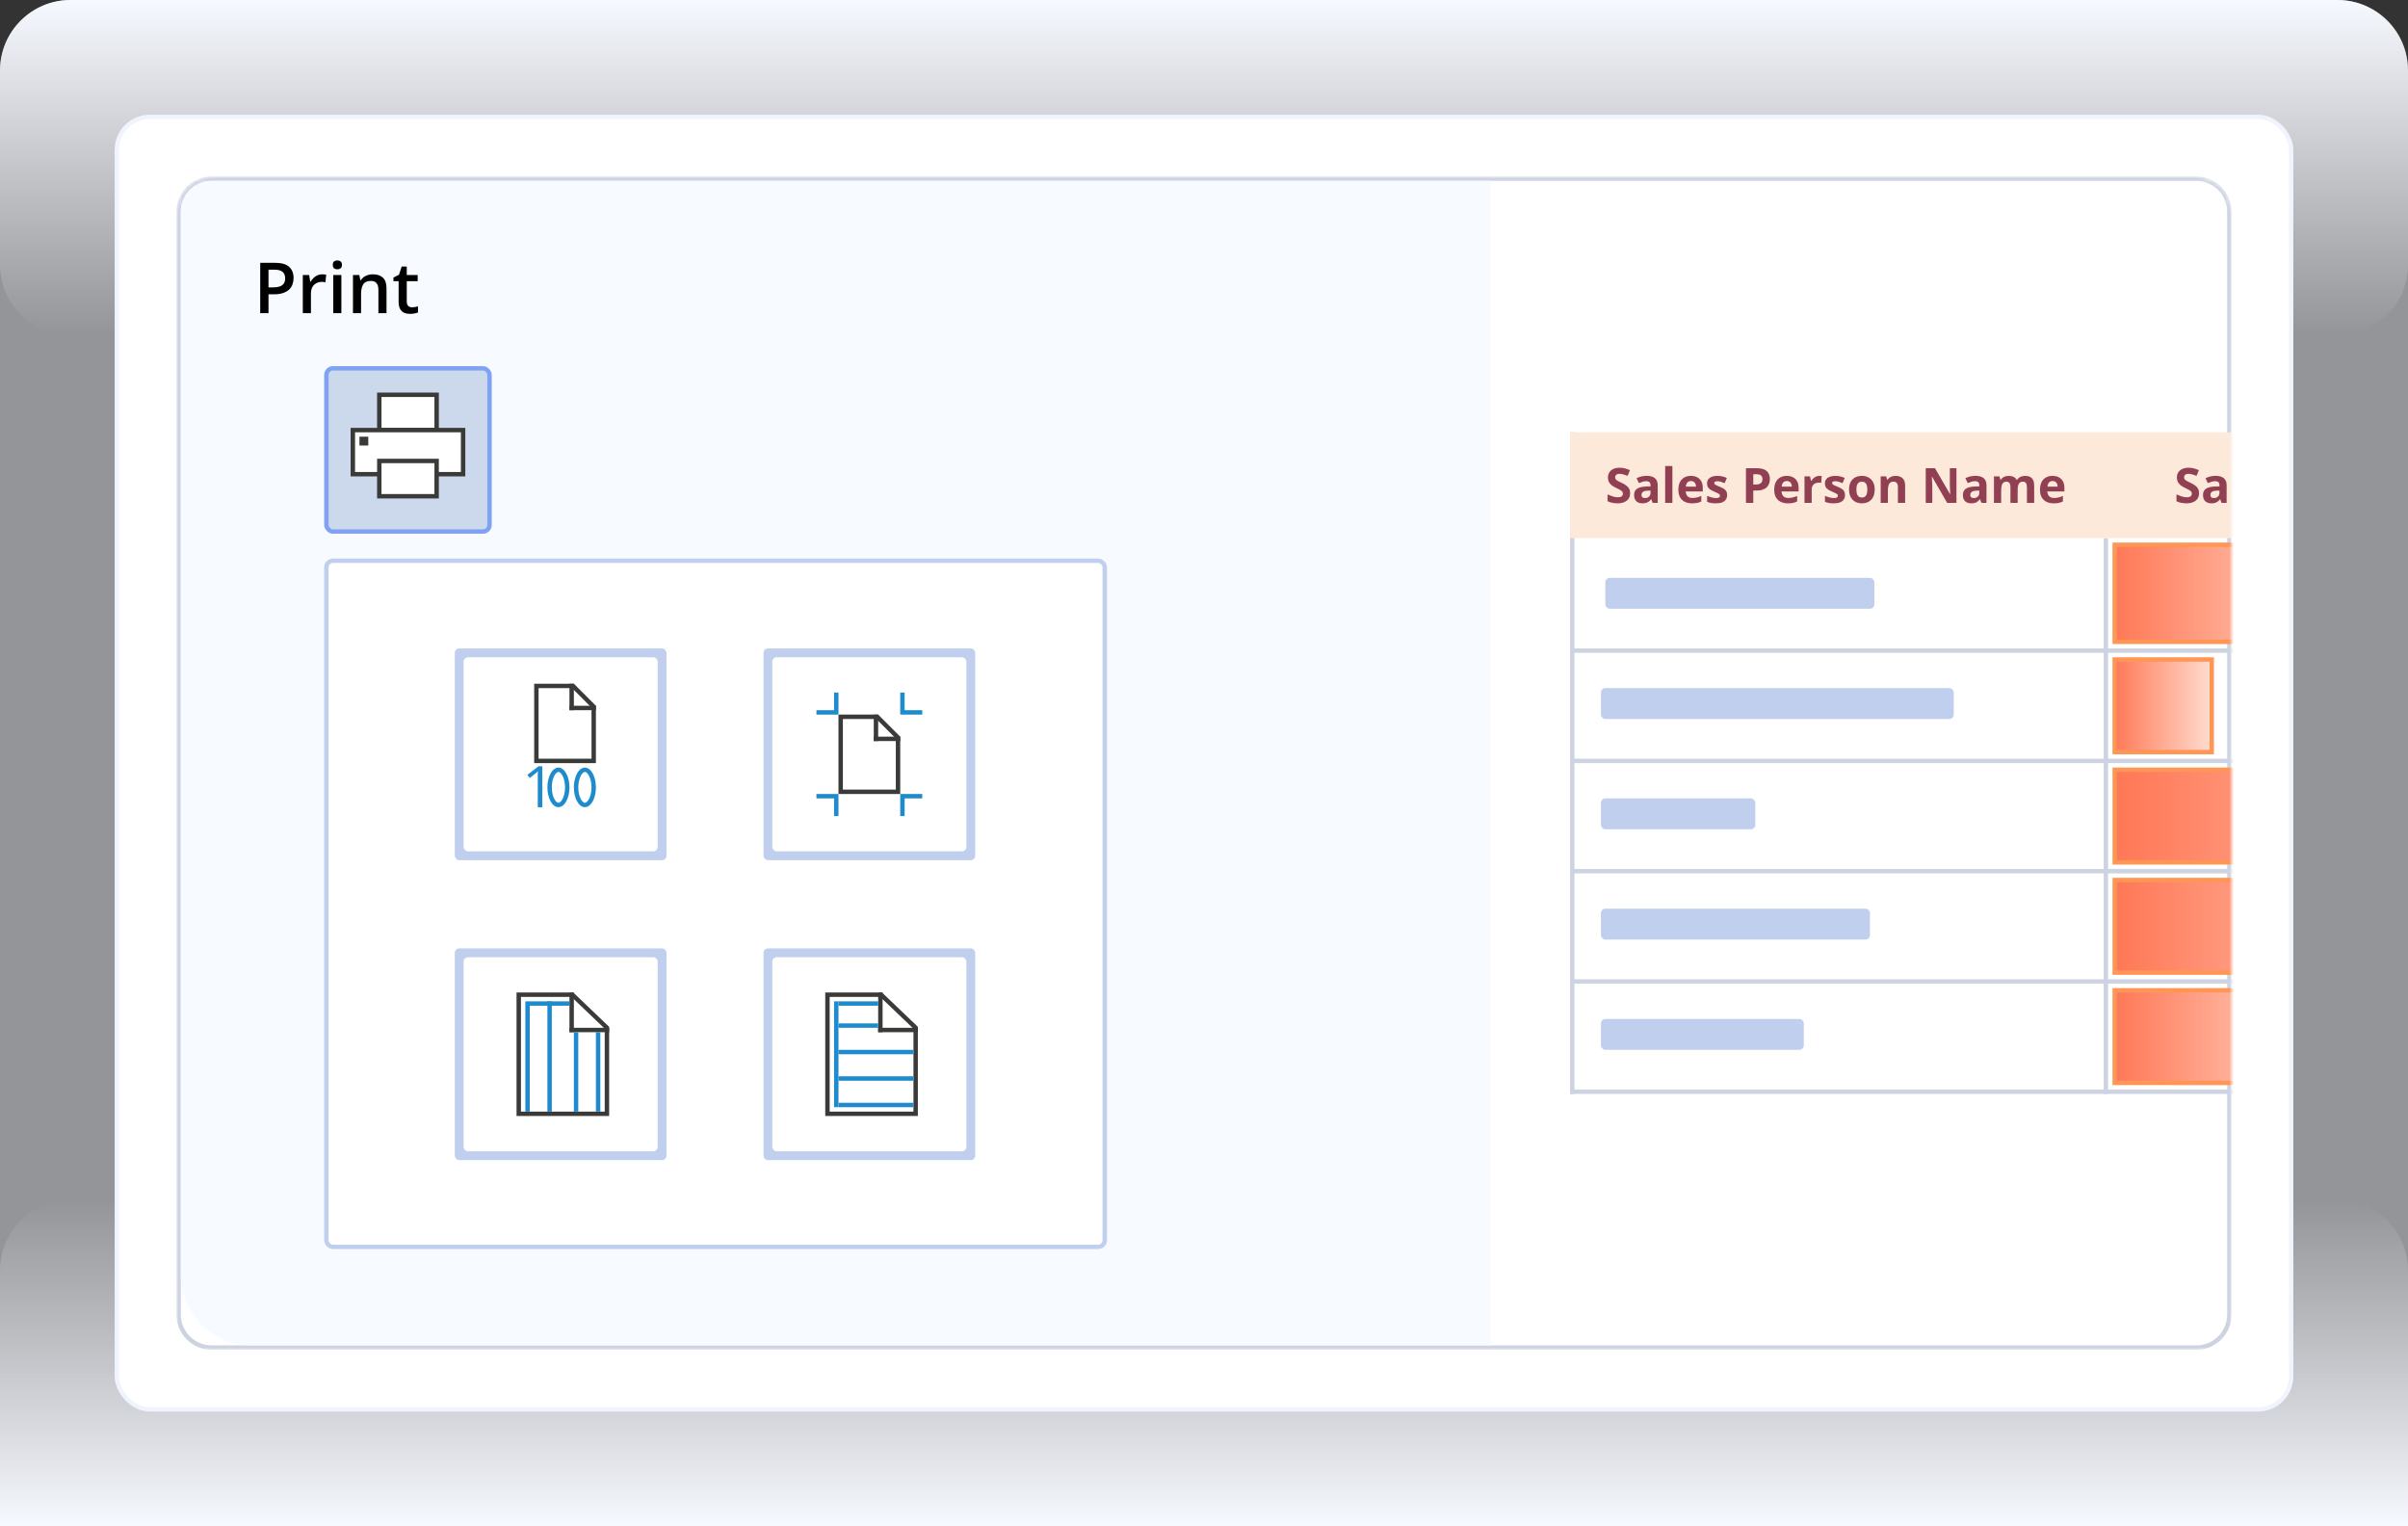 <svg width="546" height="346" viewBox="0 0 546 346" fill="none" xmlns="http://www.w3.org/2000/svg">
<rect x="0" y="0" width="546" height="346" fill="#333333" stroke="none"/>
<g clip-path="url(#clip0_15125_5542)">
<path opacity="0.5" d="M0 16C0 7.163 7.163 0 16 0H530C538.837 0 546 7.163 546 16V346H0V16Z" fill="#F6F9FF"/>
<path d="M0 346H546V288C546 279.163 538.837 272 530 272H16C7.163 272 0 279.163 0 288V346Z" fill="url(#paint0_linear_15125_5542)"/>
<path d="M0 16C0 7.163 7.163 0 16 0H530C538.837 0 546 7.163 546 16V60C546 68.837 538.837 76 530 76H16C7.163 76 0 68.837 0 60V16Z" fill="url(#paint1_linear_15125_5542)"/>
<rect x="26.5" y="26.5" width="493" height="293" rx="7.5" fill="white" stroke="#F0F4FE"/>
<mask id="mask0_15125_5542" style="mask-type:alpha" maskUnits="userSpaceOnUse" x="40" y="40" width="466" height="266">
<path d="M40 48C40 43.582 43.582 40 48 40H498C502.418 40 506 43.582 506 48V306H40V48Z" fill="#F6F9FF"/>
</mask>
<g mask="url(#mask0_15125_5542)">
<path d="M48 40.5H498C502.142 40.5 505.5 43.858 505.5 48V298C505.5 302.142 502.142 305.5 498 305.5H48C43.858 305.5 40.5 302.142 40.5 298V48C40.5 43.858 43.858 40.5 48 40.5Z" fill="white" stroke="#CED3E2"/>
<rect x="477" y="248" width="126" height="1" transform="rotate(-90 477 248)" fill="#CED3E2"/>
<rect x="356" y="248" width="150" height="1" transform="rotate(-90 356 248)" fill="#CED3E2"/>
<rect x="356" y="172" width="236" height="1" fill="#CED3E2"/>
<rect x="356" y="147" width="236" height="1" fill="#CED3E2"/>
<rect x="356" y="247" width="236" height="1" fill="#CED3E2"/>
<rect x="356" y="197" width="236" height="1" fill="#CED3E2"/>
<rect x="356" y="222" width="236" height="1" fill="#CED3E2"/>
<rect x="356" y="98" width="236" height="24" fill="#FCE9DA"/>
<path d="M369.624 111.819C369.624 112.285 369.511 112.689 369.285 113.033C369.06 113.377 368.73 113.642 368.297 113.828C367.867 114.014 367.344 114.107 366.729 114.107C366.456 114.107 366.19 114.09 365.928 114.054C365.67 114.018 365.422 113.966 365.182 113.898C364.945 113.826 364.72 113.739 364.505 113.635V112.088C364.877 112.253 365.264 112.401 365.665 112.534C366.066 112.666 366.464 112.732 366.857 112.732C367.13 112.732 367.348 112.697 367.513 112.625C367.681 112.553 367.803 112.455 367.878 112.33C367.953 112.204 367.991 112.061 367.991 111.9C367.991 111.703 367.924 111.535 367.792 111.395C367.66 111.255 367.477 111.125 367.244 111.003C367.015 110.881 366.755 110.75 366.465 110.611C366.283 110.525 366.084 110.421 365.869 110.299C365.654 110.174 365.45 110.022 365.257 109.843C365.063 109.664 364.904 109.447 364.779 109.193C364.657 108.935 364.596 108.627 364.596 108.269C364.596 107.8 364.704 107.399 364.918 107.066C365.133 106.733 365.439 106.479 365.837 106.303C366.238 106.124 366.711 106.035 367.255 106.035C367.663 106.035 368.052 106.083 368.42 106.18C368.793 106.273 369.181 106.409 369.586 106.588L369.049 107.882C368.687 107.736 368.363 107.623 368.077 107.544C367.79 107.462 367.498 107.42 367.201 107.42C366.993 107.42 366.816 107.454 366.669 107.522C366.523 107.587 366.412 107.68 366.336 107.802C366.261 107.92 366.224 108.058 366.224 108.215C366.224 108.402 366.277 108.559 366.385 108.688C366.496 108.813 366.66 108.935 366.879 109.053C367.101 109.171 367.377 109.309 367.706 109.467C368.107 109.657 368.449 109.855 368.732 110.063C369.018 110.267 369.239 110.509 369.393 110.788C369.547 111.064 369.624 111.408 369.624 111.819ZM373.378 107.872C374.184 107.872 374.801 108.047 375.231 108.398C375.661 108.749 375.875 109.282 375.875 109.999V114H374.731L374.415 113.184H374.372C374.2 113.398 374.024 113.574 373.845 113.71C373.666 113.846 373.46 113.946 373.228 114.011C372.995 114.075 372.712 114.107 372.379 114.107C372.024 114.107 371.706 114.039 371.423 113.903C371.144 113.767 370.923 113.56 370.762 113.28C370.601 112.997 370.521 112.639 370.521 112.206C370.521 111.569 370.744 111.1 371.192 110.799C371.639 110.494 372.311 110.326 373.206 110.294L374.248 110.262V109.999C374.248 109.683 374.166 109.452 374.001 109.306C373.836 109.159 373.607 109.085 373.313 109.085C373.023 109.085 372.739 109.127 372.459 109.209C372.18 109.291 371.901 109.395 371.622 109.521L371.079 108.414C371.398 108.246 371.754 108.113 372.148 108.017C372.545 107.92 372.955 107.872 373.378 107.872ZM374.248 111.218L373.614 111.239C373.084 111.254 372.715 111.348 372.508 111.524C372.304 111.699 372.202 111.93 372.202 112.217C372.202 112.467 372.275 112.646 372.422 112.754C372.569 112.858 372.76 112.91 372.997 112.91C373.347 112.91 373.643 112.806 373.883 112.598C374.126 112.39 374.248 112.095 374.248 111.712V111.218ZM379.206 114H377.567V105.643H379.206V114ZM383.406 107.882C383.961 107.882 384.439 107.99 384.84 108.205C385.241 108.416 385.551 108.724 385.769 109.128C385.987 109.533 386.097 110.027 386.097 110.611V111.406H382.224C382.242 111.868 382.38 112.231 382.638 112.496C382.899 112.757 383.261 112.888 383.723 112.888C384.106 112.888 384.457 112.849 384.775 112.77C385.094 112.691 385.422 112.573 385.758 112.416V113.683C385.461 113.83 385.15 113.937 384.824 114.005C384.501 114.073 384.109 114.107 383.647 114.107C383.046 114.107 382.512 113.996 382.047 113.774C381.585 113.552 381.222 113.214 380.957 112.759C380.695 112.305 380.564 111.732 380.564 111.041C380.564 110.339 380.683 109.755 380.919 109.29C381.159 108.82 381.492 108.47 381.918 108.237C382.344 108 382.84 107.882 383.406 107.882ZM383.417 109.048C383.098 109.048 382.833 109.15 382.622 109.354C382.414 109.558 382.294 109.879 382.262 110.315H384.561C384.557 110.072 384.512 109.855 384.426 109.666C384.344 109.476 384.219 109.325 384.05 109.214C383.886 109.103 383.674 109.048 383.417 109.048ZM391.618 112.217C391.618 112.625 391.521 112.971 391.328 113.253C391.138 113.533 390.854 113.746 390.474 113.893C390.095 114.036 389.622 114.107 389.056 114.107C388.637 114.107 388.277 114.081 387.977 114.027C387.679 113.973 387.379 113.884 387.074 113.758V112.405C387.4 112.552 387.749 112.673 388.122 112.77C388.498 112.863 388.827 112.91 389.11 112.91C389.429 112.91 389.656 112.863 389.792 112.77C389.932 112.673 390.001 112.548 390.001 112.394C390.001 112.294 389.973 112.204 389.916 112.125C389.862 112.043 389.744 111.952 389.561 111.852C389.378 111.748 389.092 111.613 388.702 111.449C388.326 111.291 388.016 111.132 387.772 110.971C387.533 110.81 387.354 110.62 387.235 110.401C387.121 110.179 387.063 109.898 387.063 109.558C387.063 109.003 387.278 108.586 387.708 108.307C388.141 108.024 388.72 107.882 389.443 107.882C389.815 107.882 390.17 107.92 390.506 107.995C390.847 108.07 391.196 108.19 391.554 108.355L391.06 109.537C390.762 109.408 390.481 109.302 390.216 109.22C389.955 109.137 389.688 109.096 389.416 109.096C389.176 109.096 388.995 109.128 388.874 109.193C388.752 109.257 388.691 109.356 388.691 109.488C388.691 109.585 388.721 109.671 388.782 109.746C388.847 109.821 388.968 109.905 389.147 109.999C389.33 110.088 389.597 110.204 389.948 110.348C390.288 110.487 390.583 110.634 390.834 110.788C391.085 110.938 391.278 111.126 391.414 111.352C391.55 111.574 391.618 111.862 391.618 112.217ZM398.391 106.147C399.404 106.147 400.144 106.366 400.609 106.803C401.075 107.236 401.308 107.834 401.308 108.597C401.308 108.94 401.256 109.27 401.152 109.585C401.048 109.896 400.878 110.174 400.642 110.417C400.409 110.661 400.097 110.854 399.707 110.998C399.317 111.137 398.835 111.207 398.262 111.207H397.548V114H395.883V106.147H398.391ZM398.305 107.512H397.548V109.843H398.096C398.407 109.843 398.678 109.802 398.907 109.719C399.136 109.637 399.313 109.508 399.438 109.333C399.564 109.157 399.626 108.931 399.626 108.656C399.626 108.269 399.519 107.983 399.304 107.796C399.089 107.607 398.756 107.512 398.305 107.512ZM405.137 107.882C405.692 107.882 406.17 107.99 406.571 108.205C406.972 108.416 407.282 108.724 407.5 109.128C407.719 109.533 407.828 110.027 407.828 110.611V111.406H403.956C403.973 111.868 404.111 112.231 404.369 112.496C404.631 112.757 404.992 112.888 405.454 112.888C405.837 112.888 406.188 112.849 406.507 112.77C406.826 112.691 407.153 112.573 407.49 112.416V113.683C407.193 113.83 406.881 113.937 406.555 114.005C406.233 114.073 405.841 114.107 405.379 114.107C404.777 114.107 404.244 113.996 403.778 113.774C403.316 113.552 402.953 113.214 402.688 112.759C402.427 112.305 402.296 111.732 402.296 111.041C402.296 110.339 402.414 109.755 402.65 109.29C402.89 108.82 403.223 108.47 403.649 108.237C404.076 108 404.571 107.882 405.137 107.882ZM405.148 109.048C404.829 109.048 404.564 109.15 404.353 109.354C404.145 109.558 404.025 109.879 403.993 110.315H406.292C406.288 110.072 406.244 109.855 406.158 109.666C406.075 109.476 405.95 109.325 405.782 109.214C405.617 109.103 405.406 109.048 405.148 109.048ZM412.512 107.882C412.594 107.882 412.689 107.888 412.796 107.898C412.907 107.906 412.997 107.916 413.065 107.931L412.941 109.467C412.888 109.449 412.811 109.436 412.71 109.429C412.614 109.418 412.53 109.413 412.458 109.413C412.247 109.413 412.041 109.44 411.84 109.494C411.643 109.547 411.466 109.635 411.309 109.757C411.151 109.875 411.026 110.033 410.933 110.229C410.843 110.423 410.798 110.661 410.798 110.944V114H409.16V107.995H410.401L410.643 109.005H410.723C410.841 108.801 410.988 108.615 411.164 108.446C411.343 108.274 411.545 108.138 411.771 108.038C412 107.934 412.247 107.882 412.512 107.882ZM418.345 112.217C418.345 112.625 418.248 112.971 418.055 113.253C417.865 113.533 417.58 113.746 417.201 113.893C416.821 114.036 416.348 114.107 415.783 114.107C415.364 114.107 415.004 114.081 414.703 114.027C414.406 113.973 414.105 113.884 413.801 113.758V112.405C414.127 112.552 414.476 112.673 414.848 112.77C415.224 112.863 415.554 112.91 415.836 112.91C416.155 112.91 416.382 112.863 416.519 112.77C416.658 112.673 416.728 112.548 416.728 112.394C416.728 112.294 416.699 112.204 416.642 112.125C416.588 112.043 416.47 111.952 416.288 111.852C416.105 111.748 415.819 111.613 415.428 111.449C415.052 111.291 414.743 111.132 414.499 110.971C414.259 110.81 414.08 110.62 413.962 110.401C413.847 110.179 413.79 109.898 413.79 109.558C413.79 109.003 414.005 108.586 414.435 108.307C414.868 108.024 415.446 107.882 416.169 107.882C416.542 107.882 416.896 107.92 417.233 107.995C417.573 108.07 417.922 108.19 418.28 108.355L417.786 109.537C417.489 109.408 417.208 109.302 416.943 109.22C416.681 109.137 416.415 109.096 416.143 109.096C415.903 109.096 415.722 109.128 415.6 109.193C415.478 109.257 415.417 109.356 415.417 109.488C415.417 109.585 415.448 109.671 415.509 109.746C415.573 109.821 415.695 109.905 415.874 109.999C416.057 110.088 416.323 110.204 416.674 110.348C417.014 110.487 417.31 110.634 417.561 110.788C417.811 110.938 418.005 111.126 418.141 111.352C418.277 111.574 418.345 111.862 418.345 112.217ZM425.08 110.987C425.08 111.488 425.012 111.932 424.876 112.319C424.743 112.706 424.548 113.033 424.291 113.302C424.036 113.567 423.728 113.767 423.367 113.903C423.009 114.039 422.604 114.107 422.153 114.107C421.73 114.107 421.342 114.039 420.987 113.903C420.636 113.767 420.33 113.567 420.069 113.302C419.811 113.033 419.611 112.706 419.467 112.319C419.328 111.932 419.258 111.488 419.258 110.987C419.258 110.321 419.376 109.757 419.612 109.295C419.849 108.833 420.185 108.482 420.622 108.242C421.059 108.002 421.58 107.882 422.185 107.882C422.747 107.882 423.245 108.002 423.678 108.242C424.115 108.482 424.457 108.833 424.704 109.295C424.955 109.757 425.08 110.321 425.08 110.987ZM420.928 110.987C420.928 111.381 420.971 111.712 421.057 111.98C421.143 112.249 421.277 112.451 421.46 112.587C421.643 112.723 421.881 112.792 422.174 112.792C422.464 112.792 422.699 112.723 422.878 112.587C423.061 112.451 423.193 112.249 423.275 111.98C423.361 111.712 423.404 111.381 423.404 110.987C423.404 110.589 423.361 110.26 423.275 109.999C423.193 109.734 423.061 109.535 422.878 109.402C422.695 109.27 422.457 109.204 422.164 109.204C421.73 109.204 421.415 109.352 421.218 109.649C421.025 109.947 420.928 110.392 420.928 110.987ZM429.844 107.882C430.485 107.882 431.001 108.058 431.391 108.409C431.781 108.756 431.977 109.315 431.977 110.084V114H430.338V110.493C430.338 110.063 430.26 109.739 430.102 109.521C429.948 109.302 429.705 109.193 429.372 109.193C428.87 109.193 428.528 109.363 428.346 109.703C428.163 110.043 428.072 110.534 428.072 111.175V114H426.434V107.995H427.685L427.905 108.763H427.997C428.125 108.556 428.285 108.387 428.475 108.258C428.668 108.129 428.881 108.035 429.114 107.974C429.35 107.913 429.594 107.882 429.844 107.882ZM443.616 114H441.5L438.083 108.06H438.035C438.049 108.307 438.062 108.556 438.073 108.806C438.083 109.057 438.094 109.307 438.105 109.558C438.116 109.805 438.126 110.054 438.137 110.305V114H436.649V106.147H438.75L442.16 112.029H442.198C442.191 111.785 442.182 111.544 442.171 111.304C442.16 111.064 442.149 110.824 442.139 110.584C442.132 110.344 442.124 110.104 442.117 109.864V106.147H443.616V114ZM447.929 107.872C448.734 107.872 449.352 108.047 449.782 108.398C450.211 108.749 450.426 109.282 450.426 109.999V114H449.282L448.965 113.184H448.922C448.75 113.398 448.575 113.574 448.396 113.71C448.217 113.846 448.011 113.946 447.778 114.011C447.546 114.075 447.263 114.107 446.93 114.107C446.575 114.107 446.257 114.039 445.974 113.903C445.694 113.767 445.474 113.56 445.313 113.28C445.152 112.997 445.071 112.639 445.071 112.206C445.071 111.569 445.295 111.1 445.743 110.799C446.19 110.494 446.862 110.326 447.757 110.294L448.799 110.262V109.999C448.799 109.683 448.716 109.452 448.552 109.306C448.387 109.159 448.158 109.085 447.864 109.085C447.574 109.085 447.29 109.127 447.01 109.209C446.731 109.291 446.452 109.395 446.172 109.521L445.63 108.414C445.949 108.246 446.305 108.113 446.699 108.017C447.096 107.92 447.506 107.872 447.929 107.872ZM448.799 111.218L448.165 111.239C447.635 111.254 447.266 111.348 447.059 111.524C446.854 111.699 446.752 111.93 446.752 112.217C446.752 112.467 446.826 112.646 446.973 112.754C447.119 112.858 447.311 112.91 447.547 112.91C447.898 112.91 448.194 112.806 448.434 112.598C448.677 112.39 448.799 112.095 448.799 111.712V111.218ZM459.17 107.882C459.851 107.882 460.365 108.058 460.712 108.409C461.063 108.756 461.238 109.315 461.238 110.084V114H459.595V110.493C459.595 110.063 459.521 109.739 459.375 109.521C459.228 109.302 459 109.193 458.692 109.193C458.259 109.193 457.951 109.349 457.769 109.66C457.586 109.968 457.495 110.41 457.495 110.987V114H455.856V110.493C455.856 110.206 455.824 109.966 455.76 109.773C455.695 109.58 455.597 109.435 455.464 109.338C455.332 109.241 455.162 109.193 454.954 109.193C454.65 109.193 454.41 109.27 454.234 109.424C454.062 109.574 453.939 109.798 453.864 110.095C453.792 110.389 453.756 110.749 453.756 111.175V114H452.118V107.995H453.37L453.59 108.763H453.681C453.803 108.556 453.955 108.387 454.138 108.258C454.324 108.129 454.528 108.035 454.75 107.974C454.972 107.913 455.198 107.882 455.427 107.882C455.867 107.882 456.24 107.954 456.544 108.097C456.852 108.24 457.088 108.462 457.253 108.763H457.398C457.577 108.455 457.829 108.231 458.155 108.092C458.485 107.952 458.823 107.882 459.17 107.882ZM465.401 107.882C465.956 107.882 466.434 107.99 466.835 108.205C467.236 108.416 467.546 108.724 467.764 109.128C467.983 109.533 468.092 110.027 468.092 110.611V111.406H464.219C464.237 111.868 464.375 112.231 464.633 112.496C464.894 112.757 465.256 112.888 465.718 112.888C466.101 112.888 466.452 112.849 466.771 112.77C467.089 112.691 467.417 112.573 467.753 112.416V113.683C467.456 113.83 467.145 113.937 466.819 114.005C466.497 114.073 466.104 114.107 465.643 114.107C465.041 114.107 464.507 113.996 464.042 113.774C463.58 113.552 463.217 113.214 462.952 112.759C462.69 112.305 462.56 111.732 462.56 111.041C462.56 110.339 462.678 109.755 462.914 109.29C463.154 108.82 463.487 108.47 463.913 108.237C464.339 108 464.835 107.882 465.401 107.882ZM465.412 109.048C465.093 109.048 464.828 109.15 464.617 109.354C464.409 109.558 464.289 109.879 464.257 110.315H466.556C466.552 110.072 466.507 109.855 466.421 109.666C466.339 109.476 466.214 109.325 466.045 109.214C465.881 109.103 465.669 109.048 465.412 109.048Z" fill="#914053"/>
<path d="M498.624 111.819C498.624 112.285 498.511 112.689 498.285 113.033C498.06 113.377 497.73 113.642 497.297 113.828C496.867 114.014 496.344 114.107 495.729 114.107C495.456 114.107 495.19 114.09 494.928 114.054C494.67 114.018 494.422 113.966 494.182 113.898C493.945 113.826 493.72 113.739 493.505 113.635V112.088C493.877 112.253 494.264 112.401 494.665 112.534C495.066 112.666 495.464 112.732 495.857 112.732C496.13 112.732 496.348 112.697 496.513 112.625C496.681 112.553 496.803 112.455 496.878 112.33C496.953 112.204 496.991 112.061 496.991 111.9C496.991 111.703 496.924 111.535 496.792 111.395C496.66 111.255 496.477 111.125 496.244 111.003C496.015 110.881 495.755 110.75 495.465 110.611C495.283 110.525 495.084 110.421 494.869 110.299C494.654 110.174 494.45 110.022 494.257 109.843C494.063 109.664 493.904 109.447 493.779 109.193C493.657 108.935 493.596 108.627 493.596 108.269C493.596 107.8 493.704 107.399 493.918 107.066C494.133 106.733 494.439 106.479 494.837 106.303C495.238 106.124 495.711 106.035 496.255 106.035C496.663 106.035 497.052 106.083 497.42 106.18C497.793 106.273 498.181 106.409 498.586 106.588L498.049 107.882C497.687 107.736 497.363 107.623 497.077 107.544C496.79 107.462 496.498 107.42 496.201 107.42C495.993 107.42 495.816 107.454 495.669 107.522C495.523 107.587 495.412 107.68 495.336 107.802C495.261 107.92 495.224 108.058 495.224 108.215C495.224 108.402 495.277 108.559 495.385 108.688C495.496 108.813 495.66 108.935 495.879 109.053C496.101 109.171 496.377 109.309 496.706 109.467C497.107 109.657 497.449 109.855 497.732 110.063C498.018 110.267 498.239 110.509 498.393 110.788C498.547 111.064 498.624 111.408 498.624 111.819ZM502.378 107.872C503.184 107.872 503.801 108.047 504.231 108.398C504.661 108.749 504.875 109.282 504.875 109.999V114H503.731L503.415 113.184H503.372C503.2 113.398 503.024 113.574 502.845 113.71C502.666 113.846 502.46 113.946 502.228 114.011C501.995 114.075 501.712 114.107 501.379 114.107C501.024 114.107 500.706 114.039 500.423 113.903C500.144 113.767 499.923 113.56 499.762 113.28C499.601 112.997 499.521 112.639 499.521 112.206C499.521 111.569 499.744 111.1 500.192 110.799C500.639 110.494 501.311 110.326 502.206 110.294L503.248 110.262V109.999C503.248 109.683 503.166 109.452 503.001 109.306C502.836 109.159 502.607 109.085 502.313 109.085C502.023 109.085 501.739 109.127 501.459 109.209C501.18 109.291 500.901 109.395 500.622 109.521L500.079 108.414C500.398 108.246 500.754 108.113 501.148 108.017C501.545 107.92 501.955 107.872 502.378 107.872ZM503.248 111.218L502.614 111.239C502.084 111.254 501.715 111.348 501.508 111.524C501.304 111.699 501.202 111.93 501.202 112.217C501.202 112.467 501.275 112.646 501.422 112.754C501.569 112.858 501.76 112.91 501.997 112.91C502.347 112.91 502.643 112.806 502.883 112.598C503.126 112.39 503.248 112.095 503.248 111.712V111.218ZM508.206 114H506.567V105.643H508.206V114ZM512.406 107.882C512.961 107.882 513.439 107.99 513.84 108.205C514.241 108.416 514.551 108.724 514.769 109.128C514.987 109.533 515.097 110.027 515.097 110.611V111.406H511.224C511.242 111.868 511.38 112.231 511.638 112.496C511.899 112.757 512.261 112.888 512.723 112.888C513.106 112.888 513.457 112.849 513.775 112.77C514.094 112.691 514.422 112.573 514.758 112.416V113.683C514.461 113.83 514.15 113.937 513.824 114.005C513.501 114.073 513.109 114.107 512.647 114.107C512.046 114.107 511.512 113.996 511.047 113.774C510.585 113.552 510.222 113.214 509.957 112.759C509.695 112.305 509.564 111.732 509.564 111.041C509.564 110.339 509.683 109.755 509.919 109.29C510.159 108.82 510.492 108.47 510.918 108.237C511.344 108 511.84 107.882 512.406 107.882ZM512.417 109.048C512.098 109.048 511.833 109.15 511.622 109.354C511.414 109.558 511.294 109.879 511.262 110.315H513.561C513.557 110.072 513.512 109.855 513.426 109.666C513.344 109.476 513.219 109.325 513.05 109.214C512.886 109.103 512.674 109.048 512.417 109.048ZM520.618 112.217C520.618 112.625 520.521 112.971 520.328 113.253C520.138 113.533 519.854 113.746 519.474 113.893C519.095 114.036 518.622 114.107 518.056 114.107C517.637 114.107 517.277 114.081 516.977 114.027C516.679 113.973 516.379 113.884 516.074 113.758V112.405C516.4 112.552 516.749 112.673 517.122 112.77C517.498 112.863 517.827 112.91 518.11 112.91C518.429 112.91 518.656 112.863 518.792 112.77C518.932 112.673 519.001 112.548 519.001 112.394C519.001 112.294 518.973 112.204 518.916 112.125C518.862 112.043 518.744 111.952 518.561 111.852C518.378 111.748 518.092 111.613 517.702 111.449C517.326 111.291 517.016 111.132 516.772 110.971C516.533 110.81 516.354 110.62 516.235 110.401C516.121 110.179 516.063 109.898 516.063 109.558C516.063 109.003 516.278 108.586 516.708 108.307C517.141 108.024 517.72 107.882 518.443 107.882C518.815 107.882 519.17 107.92 519.506 107.995C519.847 108.07 520.196 108.19 520.554 108.355L520.06 109.537C519.762 109.408 519.481 109.302 519.216 109.22C518.955 109.137 518.688 109.096 518.416 109.096C518.176 109.096 517.995 109.128 517.874 109.193C517.752 109.257 517.691 109.356 517.691 109.488C517.691 109.585 517.721 109.671 517.782 109.746C517.847 109.821 517.968 109.905 518.147 109.999C518.33 110.088 518.597 110.204 518.948 110.348C519.288 110.487 519.583 110.634 519.834 110.788C520.085 110.938 520.278 111.126 520.414 111.352C520.55 111.574 520.618 111.862 520.618 112.217ZM524.061 116.31C523.846 116.31 523.658 116.297 523.497 116.272C523.332 116.25 523.193 116.224 523.078 116.191V114.806C523.193 114.831 523.316 114.854 523.449 114.875C523.578 114.901 523.715 114.913 523.862 114.913C524.056 114.913 524.229 114.875 524.383 114.8C524.537 114.729 524.659 114.591 524.749 114.387C524.838 114.183 524.883 113.889 524.883 113.506V106.147H526.548V113.495C526.548 114.168 526.442 114.711 526.231 115.123C526.023 115.538 525.731 115.839 525.355 116.025C524.983 116.215 524.552 116.31 524.061 116.31ZM530.855 107.872C531.661 107.872 532.279 108.047 532.708 108.398C533.138 108.749 533.353 109.282 533.353 109.999V114H532.209L531.892 113.184H531.849C531.677 113.398 531.502 113.574 531.323 113.71C531.144 113.846 530.938 113.946 530.705 114.011C530.472 114.075 530.189 114.107 529.856 114.107C529.502 114.107 529.183 114.039 528.9 113.903C528.621 113.767 528.401 113.56 528.24 113.28C528.079 112.997 527.998 112.639 527.998 112.206C527.998 111.569 528.222 111.1 528.669 110.799C529.117 110.494 529.788 110.326 530.684 110.294L531.726 110.262V109.999C531.726 109.683 531.643 109.452 531.479 109.306C531.314 109.159 531.085 109.085 530.791 109.085C530.501 109.085 530.216 109.127 529.937 109.209C529.658 109.291 529.378 109.395 529.099 109.521L528.557 108.414C528.875 108.246 529.232 108.113 529.625 108.017C530.023 107.92 530.433 107.872 530.855 107.872ZM531.726 111.218L531.092 111.239C530.562 111.254 530.193 111.348 529.985 111.524C529.781 111.699 529.679 111.93 529.679 112.217C529.679 112.467 529.753 112.646 529.899 112.754C530.046 112.858 530.238 112.91 530.474 112.91C530.825 112.91 531.12 112.806 531.36 112.598C531.604 112.39 531.726 112.095 531.726 111.712V111.218ZM538.456 107.882C539.097 107.882 539.612 108.058 540.002 108.409C540.393 108.756 540.588 109.315 540.588 110.084V114H538.95V110.493C538.95 110.063 538.871 109.739 538.713 109.521C538.559 109.302 538.316 109.193 537.983 109.193C537.482 109.193 537.14 109.363 536.957 109.703C536.774 110.043 536.683 110.534 536.683 111.175V114H535.045V107.995H536.296L536.517 108.763H536.608C536.737 108.556 536.896 108.387 537.086 108.258C537.279 108.129 537.492 108.035 537.725 107.974C537.961 107.913 538.205 107.882 538.456 107.882ZM544.6 111.723V110.38H547.484V111.723H544.6ZM550.841 116.31C550.626 116.31 550.438 116.297 550.277 116.272C550.113 116.25 549.973 116.224 549.858 116.191V114.806C549.973 114.831 550.097 114.854 550.229 114.875C550.358 114.901 550.496 114.913 550.643 114.913C550.836 114.913 551.01 114.875 551.164 114.8C551.318 114.729 551.439 114.591 551.529 114.387C551.618 114.183 551.663 113.889 551.663 113.506V106.147H553.328V113.495C553.328 114.168 553.222 114.711 553.011 115.123C552.804 115.538 552.512 115.839 552.136 116.025C551.763 116.215 551.332 116.31 550.841 116.31ZM560.687 107.995V114H559.43L559.209 113.232H559.124C558.995 113.436 558.833 113.603 558.64 113.731C558.447 113.86 558.234 113.955 558.001 114.016C557.768 114.077 557.527 114.107 557.276 114.107C556.846 114.107 556.472 114.032 556.153 113.882C555.835 113.728 555.586 113.49 555.407 113.167C555.231 112.845 555.144 112.426 555.144 111.911V107.995H556.782V111.502C556.782 111.932 556.859 112.256 557.013 112.475C557.167 112.693 557.412 112.802 557.749 112.802C558.082 112.802 558.343 112.727 558.533 112.577C558.722 112.423 558.855 112.199 558.93 111.905C559.009 111.608 559.048 111.246 559.048 110.82V107.995H560.687ZM565.816 107.882C566.457 107.882 566.972 108.058 567.363 108.409C567.753 108.756 567.948 109.315 567.948 110.084V114H566.31V110.493C566.31 110.063 566.231 109.739 566.074 109.521C565.92 109.302 565.676 109.193 565.343 109.193C564.842 109.193 564.5 109.363 564.317 109.703C564.135 110.043 564.043 110.534 564.043 111.175V114H562.405V107.995H563.657L563.877 108.763H563.968C564.097 108.556 564.257 108.387 564.446 108.258C564.64 108.129 564.853 108.035 565.085 107.974C565.322 107.913 565.565 107.882 565.816 107.882ZM572.111 107.882C572.666 107.882 573.144 107.99 573.545 108.205C573.946 108.416 574.256 108.724 574.474 109.128C574.693 109.533 574.802 110.027 574.802 110.611V111.406H570.929C570.947 111.868 571.085 112.231 571.343 112.496C571.604 112.757 571.966 112.888 572.428 112.888C572.811 112.888 573.162 112.849 573.48 112.77C573.799 112.691 574.127 112.573 574.463 112.416V113.683C574.166 113.83 573.855 113.937 573.529 114.005C573.207 114.073 572.814 114.107 572.353 114.107C571.751 114.107 571.217 113.996 570.752 113.774C570.29 113.552 569.927 113.214 569.662 112.759C569.4 112.305 569.27 111.732 569.27 111.041C569.27 110.339 569.388 109.755 569.624 109.29C569.864 108.82 570.197 108.47 570.623 108.237C571.049 108 571.545 107.882 572.111 107.882ZM572.122 109.048C571.803 109.048 571.538 109.15 571.327 109.354C571.119 109.558 570.999 109.879 570.967 110.315H573.266C573.262 110.072 573.217 109.855 573.131 109.666C573.049 109.476 572.924 109.325 572.755 109.214C572.591 109.103 572.379 109.048 572.122 109.048Z" fill="#914053"/>
<rect x="364" y="131" width="61" height="7" rx="1" fill="#BFCFED"/>
<rect x="363" y="156" width="80" height="7" rx="1" fill="#BFCFED"/>
<rect x="363" y="181" width="35" height="7" rx="1" fill="#BFCFED"/>
<rect x="363" y="206" width="61" height="7" rx="1" fill="#BFCFED"/>
<rect x="363" y="231" width="46" height="7" rx="1" fill="#BFCFED"/>
<rect x="479.5" y="123.5" width="54" height="22" fill="url(#paint2_linear_15125_5542)" stroke="#FF9655"/>
<rect x="479.5" y="149.5" width="22" height="21" fill="url(#paint3_linear_15125_5542)" stroke="#FF9655"/>
<rect x="479.5" y="174.5" width="110" height="21" fill="url(#paint4_linear_15125_5542)" stroke="#FF9655"/>
<rect x="479.5" y="199.5" width="84" height="21" fill="url(#paint5_linear_15125_5542)" stroke="#FF9655"/>
<rect x="479.5" y="224.5" width="49" height="21" fill="url(#paint6_linear_15125_5542)" stroke="#FF9655"/>
<path d="M41 48C41 44.134 44.134 41 48 41H338V305H57C48.163 305 41 297.837 41 289V48Z" fill="#F7FAFF"/>
<path d="M62.324 59.578C63.798 59.578 64.874 59.88 65.551 60.484C66.228 61.089 66.566 61.935 66.566 63.023C66.566 63.518 66.488 63.99 66.332 64.438C66.181 64.88 65.931 65.273 65.582 65.617C65.233 65.956 64.772 66.224 64.199 66.422C63.632 66.62 62.931 66.719 62.098 66.719H60.879V71H59.004V59.578H62.324ZM62.199 61.133H60.879V65.156H61.902C62.491 65.156 62.991 65.088 63.402 64.953C63.814 64.812 64.126 64.591 64.34 64.289C64.553 63.987 64.66 63.589 64.66 63.094C64.66 62.432 64.46 61.94 64.059 61.617C63.663 61.294 63.043 61.133 62.199 61.133ZM73.043 62.188C73.189 62.188 73.348 62.195 73.519 62.211C73.691 62.227 73.84 62.247 73.965 62.273L73.793 63.992C73.684 63.961 73.548 63.938 73.387 63.922C73.231 63.906 73.09 63.898 72.965 63.898C72.637 63.898 72.324 63.953 72.027 64.062C71.731 64.167 71.467 64.328 71.238 64.547C71.009 64.76 70.829 65.029 70.699 65.352C70.569 65.674 70.504 66.049 70.504 66.477V71H68.66V62.352H70.098L70.348 63.875H70.434C70.606 63.568 70.819 63.286 71.074 63.031C71.329 62.776 71.621 62.573 71.949 62.422C72.283 62.266 72.647 62.188 73.043 62.188ZM77.402 62.352V71H75.566V62.352H77.402ZM76.496 59.039C76.777 59.039 77.019 59.115 77.223 59.266C77.431 59.417 77.535 59.677 77.535 60.047C77.535 60.411 77.431 60.672 77.223 60.828C77.019 60.979 76.777 61.055 76.496 61.055C76.204 61.055 75.957 60.979 75.754 60.828C75.556 60.672 75.457 60.411 75.457 60.047C75.457 59.677 75.556 59.417 75.754 59.266C75.957 59.115 76.204 59.039 76.496 59.039ZM84.543 62.188C85.517 62.188 86.275 62.44 86.816 62.945C87.363 63.445 87.637 64.25 87.637 65.359V71H85.801V65.703C85.801 65.031 85.663 64.529 85.387 64.195C85.111 63.857 84.684 63.688 84.106 63.688C83.267 63.688 82.684 63.945 82.356 64.461C82.033 64.977 81.871 65.724 81.871 66.703V71H80.035V62.352H81.465L81.723 63.523H81.824C82.012 63.221 82.243 62.974 82.519 62.781C82.801 62.583 83.113 62.435 83.457 62.336C83.806 62.237 84.168 62.188 84.543 62.188ZM93.426 69.672C93.665 69.672 93.902 69.651 94.137 69.609C94.371 69.562 94.585 69.508 94.777 69.445V70.836C94.574 70.924 94.311 71 93.988 71.062C93.665 71.125 93.329 71.156 92.981 71.156C92.491 71.156 92.051 71.076 91.66 70.914C91.269 70.747 90.96 70.463 90.731 70.062C90.501 69.662 90.387 69.107 90.387 68.398V63.75H89.207V62.93L90.473 62.281L91.074 60.43H92.231V62.352H94.707V63.75H92.231V68.375C92.231 68.812 92.34 69.138 92.559 69.352C92.777 69.565 93.066 69.672 93.426 69.672Z" fill="black"/>
<rect x="74.004" y="83.5" width="37" height="37" rx="1.5" fill="#CCD8EC" stroke="#7FA2F3"/>
<rect x="74.004" y="127.125" width="176.492" height="155.543" rx="1.5" fill="white" stroke="#BFCFED"/>
<rect x="103.121" y="147" width="48" height="48" rx="1" fill="#BFCFED"/>
<rect x="105.121" y="149" width="44" height="44" rx="1" fill="white"/>
<path d="M122.965 183H121.937V176.424C121.937 176.174 121.937 175.96 121.937 175.783C121.941 175.601 121.945 175.436 121.95 175.288C121.958 175.135 121.969 174.981 121.981 174.824C121.85 174.96 121.728 175.076 121.613 175.173C121.499 175.266 121.357 175.383 121.188 175.522L120.128 176.373L119.576 175.656L122.089 173.72H122.965V183Z" fill="#1E8BCD"/>
<path d="M134.621 178.5C134.621 179.674 134.356 180.712 133.952 181.439C133.539 182.183 133.047 182.5 132.621 182.5C132.195 182.5 131.704 182.183 131.29 181.439C130.887 180.712 130.621 179.674 130.621 178.5C130.621 177.326 130.887 176.288 131.29 175.561C131.704 174.817 132.195 174.5 132.621 174.5C133.047 174.5 133.539 174.817 133.952 175.561C134.356 176.288 134.621 177.326 134.621 178.5Z" stroke="#1E8BCD"/>
<path d="M128.621 178.5C128.621 179.674 128.356 180.712 127.952 181.439C127.539 182.183 127.047 182.5 126.621 182.5C126.195 182.5 125.704 182.183 125.29 181.439C124.887 180.712 124.621 179.674 124.621 178.5C124.621 177.326 124.887 176.288 125.29 175.561C125.704 174.817 126.195 174.5 126.621 174.5C127.047 174.5 127.539 174.817 127.952 175.561C128.356 176.288 128.621 177.326 128.621 178.5Z" stroke="#1E8BCD"/>
<path d="M134.621 172.5H121.621V155.5H129.914L134.621 160.207V164V172.5Z" fill="white" stroke="#3A3A38"/>
<rect x="129.121" y="155" width="1" height="6" fill="#3A3A38"/>
<rect x="135.121" y="160" width="1" height="6" transform="rotate(90 135.121 160)" fill="#3A3A38"/>
<rect x="103.121" y="215" width="48" height="48" rx="1" fill="#BFCFED"/>
<rect x="105.121" y="217" width="44" height="44" rx="1" fill="white"/>
<path d="M137.621 252.5H117.621V225.5H129.778L137.621 232.992V239V252.5Z" fill="white" stroke="#3A3A38"/>
<rect x="129.121" y="225" width="1" height="9" fill="#3A3A38"/>
<path d="M138.121 233L138.121 234L129.121 234L129.121 233L138.121 233Z" fill="#3A3A38"/>
<rect x="120.121" y="227" width="9" height="1" fill="#1E8BCD"/>
<rect x="120.121" y="227" width="25" height="1" transform="rotate(90 120.121 227)" fill="#1E8BCD"/>
<rect x="125.121" y="227" width="25" height="1" transform="rotate(90 125.121 227)" fill="#1E8BCD"/>
<rect x="131.121" y="234" width="18" height="1" transform="rotate(90 131.121 234)" fill="#1E8BCD"/>
<rect x="136.121" y="234" width="18" height="1" transform="rotate(90 136.121 234)" fill="#1E8BCD"/>
<rect x="173.121" y="215" width="48" height="48" rx="1" fill="#BFCFED"/>
<rect x="175.121" y="217" width="44" height="44" rx="1" fill="white"/>
<path d="M207.621 252.5H187.621V225.5H199.778L207.621 232.992V239V252.5Z" fill="white" stroke="#3A3A38"/>
<rect x="199.121" y="225" width="1" height="9" fill="#3A3A38"/>
<path d="M208.121 233L208.121 234L199.121 234L199.121 233L208.121 233Z" fill="#3A3A38"/>
<rect x="190.121" y="227" width="9" height="1" fill="#1E8BCD"/>
<rect x="190.121" y="232" width="9" height="1" fill="#1E8BCD"/>
<rect x="190.121" y="238" width="17" height="1" fill="#1E8BCD"/>
<rect x="190.121" y="244" width="17" height="1" fill="#1E8BCD"/>
<rect x="190.121" y="250" width="17" height="1" fill="#1E8BCD"/>
<rect x="190.121" y="227" width="24" height="1" transform="rotate(90 190.121 227)" fill="#1E8BCD"/>
<rect x="173.121" y="147" width="48" height="48" rx="1" fill="#BFCFED"/>
<rect x="175.121" y="149" width="44" height="44" rx="1" fill="white"/>
<path d="M189.621 157V161.5H185.121" stroke="#1E8BCD" stroke-miterlimit="16"/>
<path d="M204.621 157V161.5H209.121" stroke="#1E8BCD" stroke-miterlimit="16"/>
<path d="M189.621 185V180.5H185.121" stroke="#1E8BCD" stroke-miterlimit="16"/>
<path d="M204.621 185V180.5H209.121" stroke="#1E8BCD" stroke-miterlimit="16"/>
<path d="M203.621 179.5H190.621V162.5H198.914L203.621 167.207V171V179.5Z" fill="white" stroke="#3A3A38"/>
<rect x="198.121" y="162" width="1" height="6" fill="#3A3A38"/>
<rect x="204.121" y="167" width="1" height="6" transform="rotate(90 204.121 167)" fill="#3A3A38"/>
<rect x="86.004" y="89.5" width="13" height="8" fill="white" stroke="#3A3A38"/>
<rect x="80.004" y="97.5" width="25" height="10" fill="white" stroke="#3A3A38"/>
<rect x="86.004" y="104.5" width="13" height="8" fill="white" stroke="#3A3A38"/>
<rect x="81.504" y="99" width="2" height="2" fill="#3A3A38"/>
</g>
</g>
<defs>
<linearGradient id="paint0_linear_15125_5542" x1="252.16" y1="346" x2="252.16" y2="272" gradientUnits="userSpaceOnUse">
<stop stop-color="#F6F9FF"/>
<stop offset="1" stop-color="#F3F4F8" stop-opacity="0"/>
</linearGradient>
<linearGradient id="paint1_linear_15125_5542" x1="252.16" y1="0" x2="252.16" y2="76" gradientUnits="userSpaceOnUse">
<stop stop-color="#F6F9FF"/>
<stop offset="1" stop-color="#F3F4F8" stop-opacity="0"/>
</linearGradient>
<linearGradient id="paint2_linear_15125_5542" x1="479" y1="135.048" x2="534" y2="135.048" gradientUnits="userSpaceOnUse">
<stop stop-color="#FF7755"/>
<stop offset="1" stop-color="#FFDFD1"/>
</linearGradient>
<linearGradient id="paint3_linear_15125_5542" x1="479" y1="160.524" x2="502" y2="160.524" gradientUnits="userSpaceOnUse">
<stop stop-color="#FF7755"/>
<stop offset="1" stop-color="#FFDFD1"/>
</linearGradient>
<linearGradient id="paint4_linear_15125_5542" x1="479" y1="185.524" x2="590" y2="185.524" gradientUnits="userSpaceOnUse">
<stop stop-color="#FF7755"/>
<stop offset="1" stop-color="#FFDFD1"/>
</linearGradient>
<linearGradient id="paint5_linear_15125_5542" x1="479" y1="210.524" x2="564" y2="210.524" gradientUnits="userSpaceOnUse">
<stop stop-color="#FF7755"/>
<stop offset="1" stop-color="#FFDFD1"/>
</linearGradient>
<linearGradient id="paint6_linear_15125_5542" x1="479" y1="235.524" x2="529" y2="235.524" gradientUnits="userSpaceOnUse">
<stop stop-color="#FF7755"/>
<stop offset="1" stop-color="#FFDFD1"/>
</linearGradient>
<clipPath id="clip0_15125_5542">
<rect width="546" height="346" fill="white"/>
</clipPath>
</defs>
</svg>
